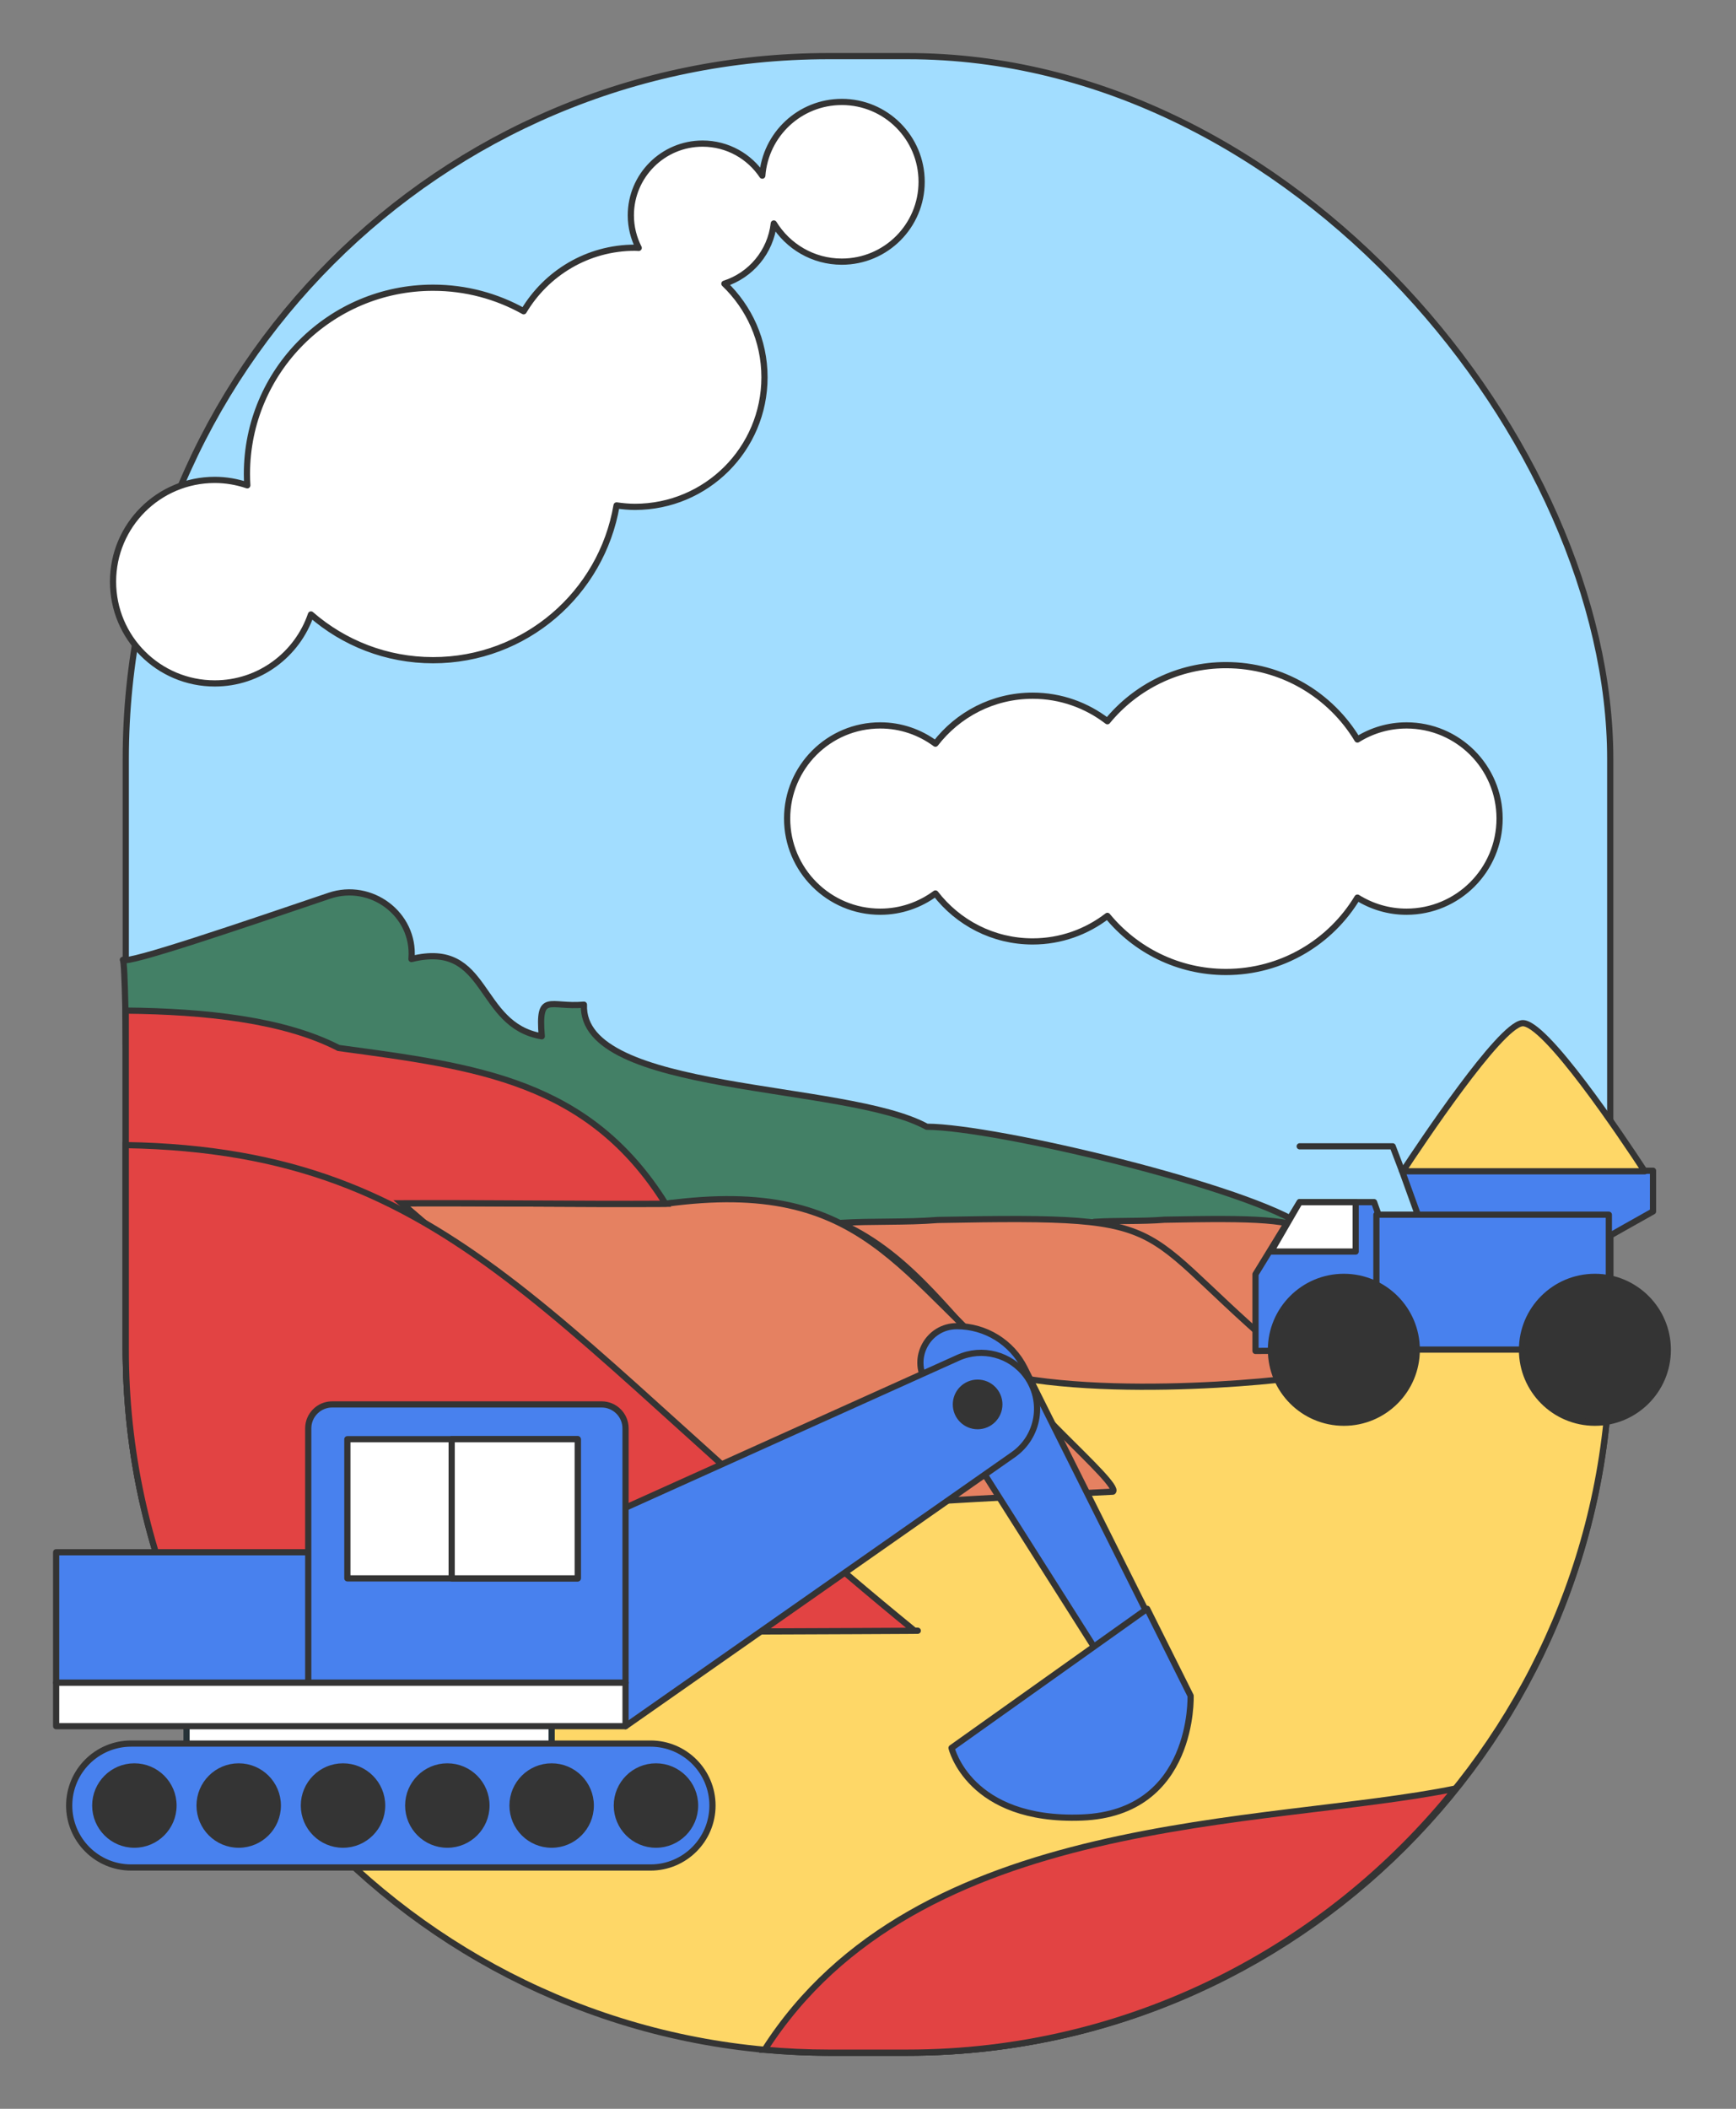 <?xml version="1.0" encoding="UTF-8"?>
<svg xmlns="http://www.w3.org/2000/svg" xmlns:xlink="http://www.w3.org/1999/xlink" id="Calque_2" width="280" height="340" viewBox="0 0 280 340">
  <rect x="0" y="0" width="280" height="340" fill="#808080" stroke="none"/>
  <defs>
    <clipPath id="clippath">
      <rect x="331.285" y="9.05" width="239.43" height="321.9" rx="113.338" ry="113.338" style="fill:none; stroke-width:0px;"></rect>
    </clipPath>
  </defs>
  <g style="clip-path:url(#clippath);">
    <polygon points="280.135 182.421 307.189 182.421 307.08 131.318 293.772 123.054 280.135 131.604 280.135 182.421" style="fill:#4881ee; stroke:#343434; stroke-miterlimit:10;"></polygon>
    <polygon points="269.226 131.604 280.135 131.604 293.772 123.054 282.033 123.054 269.226 131.604" style="fill:#4881ee; stroke:#343434; stroke-miterlimit:10;"></polygon>
    <rect x="269.226" y="131.604" width="10.909" height="50.817" transform="translate(549.36 314.025) rotate(180)" style="fill:#4881ee; stroke:#343434; stroke-miterlimit:10;"></rect>
  </g>
  <rect x="20.285" y="9.05" width="239.43" height="321.9" rx="113.338" ry="113.338" style="fill:#a2ddff; stroke:#343434; stroke-miterlimit:10;"></rect>
  <path d="m135.775,16.437c-6.775,0-12.316,5.237-12.824,11.883-2.073-3.114-5.612-5.167-9.634-5.167-6.389,0-11.569,5.18-11.569,11.569,0,1.891.463,3.671,1.268,5.248-.202-.006-.399-.031-.603-.031-7.644,0-14.309,4.118-17.951,10.244-4.324-2.413-9.304-3.793-14.608-3.793-16.584,0-30.028,13.444-30.028,30.028,0,.615.024,1.225.061,1.831-1.65-.558-3.412-.874-5.251-.874-9.061,0-16.406,7.345-16.406,16.406s7.345,16.407,16.406,16.407c7.208,0,13.316-4.655,15.519-11.118,5.273,4.59,12.159,7.375,19.699,7.375,14.855,0,27.182-10.79,29.593-24.958.971.138,1.956.234,2.966.234,11.538,0,20.891-9.353,20.891-20.891,0-5.938-2.489-11.285-6.467-15.088,4.267-1.362,7.454-5.131,7.97-9.712,2.264,3.688,6.323,6.157,10.968,6.157,7.111,0,12.875-5.764,12.875-12.875s-5.764-12.875-12.875-12.875Z" style="fill:#fff; stroke-width:0px;"></path>
  <path d="m135.775,16.437c-6.775,0-12.316,5.237-12.824,11.883-2.073-3.114-5.612-5.167-9.634-5.167-6.389,0-11.569,5.18-11.569,11.569,0,1.891.463,3.671,1.268,5.248-.202-.006-.399-.031-.603-.031-7.644,0-14.309,4.118-17.951,10.244-4.324-2.413-9.304-3.793-14.608-3.793-16.584,0-30.028,13.444-30.028,30.028,0,.615.024,1.225.061,1.831-1.65-.558-3.412-.874-5.251-.874-9.061,0-16.406,7.345-16.406,16.406s7.345,16.407,16.406,16.407c7.208,0,13.316-4.655,15.519-11.118,5.273,4.59,12.159,7.375,19.699,7.375,14.855,0,27.182-10.79,29.593-24.958.971.138,1.956.234,2.966.234,11.538,0,20.891-9.353,20.891-20.891,0-5.938-2.489-11.285-6.467-15.088,4.267-1.362,7.454-5.131,7.97-9.712,2.264,3.688,6.323,6.157,10.968,6.157,7.111,0,12.875-5.764,12.875-12.875s-5.764-12.875-12.875-12.875Z" style="fill:none; stroke:#343434; stroke-linecap:round; stroke-linejoin:round;"></path>
  <path d="m226.85,116.959c-2.908,0-5.614.84-7.913,2.271-4.328-7.184-12.203-11.99-21.201-11.99-7.705,0-14.585,3.523-19.122,9.045-3.342-2.572-7.515-4.118-12.058-4.118-6.39,0-12.057,3.038-15.679,7.734-2.493-1.841-5.565-2.943-8.903-2.943-8.294,0-15.018,6.724-15.018,15.018,0,8.294,6.724,15.018,15.018,15.018,3.337,0,6.41-1.102,8.903-2.943,3.622,4.696,9.289,7.734,15.679,7.734,4.543,0,8.716-1.546,12.058-4.118,4.537,5.522,11.417,9.045,19.122,9.045,8.998,0,16.873-4.806,21.201-11.989,2.3,1.431,5.005,2.271,7.913,2.271,8.294,0,15.018-6.724,15.018-15.018,0-8.294-6.724-15.018-15.018-15.018Z" style="fill:#fff; stroke-width:0px;"></path>
  <path d="m226.85,116.959c-2.908,0-5.614.84-7.913,2.271-4.328-7.184-12.203-11.99-21.201-11.99-7.705,0-14.585,3.523-19.122,9.045-3.342-2.572-7.515-4.118-12.058-4.118-6.39,0-12.057,3.038-15.679,7.734-2.493-1.841-5.565-2.943-8.903-2.943-8.294,0-15.018,6.724-15.018,15.018,0,8.294,6.724,15.018,15.018,15.018,3.337,0,6.41-1.102,8.903-2.943,3.622,4.696,9.289,7.734,15.679,7.734,4.543,0,8.716-1.546,12.058-4.118,4.537,5.522,11.417,9.045,19.122,9.045,8.998,0,16.873-4.806,21.201-11.989,2.3,1.431,5.005,2.271,7.913,2.271,8.294,0,15.018-6.724,15.018-15.018,0-8.294-6.724-15.018-15.018-15.018Z" style="fill:none; stroke:#343434; stroke-linecap:round; stroke-linejoin:round;"></path>
  <path d="m66.378,154.476c-.004.05-.008.1-.012.15,12.584-3.121,10.448,10.683,21.016,12.455-.597-7.289,1.238-4.598,6.801-5.098-.563,14.461,42.191,12.509,55.289,19.68,11.259.042,52.367,9.904,60.964,16.162-20.675.411-35.294,7.444-55.935,7.674.875.143-12.885.944-12,1-15.226,1.565-19.509-14.522-35.149-12.415-4.131-4.806-81.727,10.701-86.851,7.415,0,0,0-46-.681-46.743.705.769,19.417-5.631,33.289-10.335,6.732-2.283,13.787,2.964,13.27,10.054Z" style="fill:#438066; stroke:#343434; stroke-linecap:round; stroke-linejoin:round;"></path>
  <path d="m259.715,198.353c-.215.147-136.575-1.96-152.215.147-4.131-4.804-56.147-21.282-68-28-5.008-.045-11.161-7.061-19.215-7.14v54.253c0,62.336,51.002,113.337,113.338,113.337h12.754c62.336,0,113.338-51.002,113.338-113.337v-19.26Zm-203.376,23.467c-1.635.404-3.145.755-4.553,1.067-.833-.398-1.68-.803-2.533-1.211,2.743-.023,5.17.015,7.085.145Zm24.228,14.407c.954-.545,1.997-.471,3.063.94.13.281-.971-.073-3.063-.94Z" style="fill:#fed767; stroke:#343434; stroke-miterlimit:10;"></path>
  <path d="m187.84,196.652c29.779-.557,21.449.492,42.835,17.925,3.341.007-35.175-.077-34.498.155,8.49,2.903-11.116-13.909-19.696-17.732,3.78-.24,7.583-.043,11.358-.348Z" style="fill:#e58161; stroke:#343434; stroke-linecap:round; stroke-linejoin:round;"></path>
  <path d="m151.276,196.693c41.408-.774,29.825.685,59.564,24.925,4.645.01-27.607,4.267-47.97.215-9.029-8.61-15.458-19.341-27.388-24.657,5.256-.334,10.545-.06,15.794-.483Z" style="fill:#e58161; stroke:#343434; stroke-linecap:round; stroke-linejoin:round;"></path>
  <path d="m107.351,194.083c32.474-4.414,37.334,11.668,58.376,29.139-3.983.345,15.341,16.143,13.773,17.278,0,0-68.001,3.34-71,5,4.641.97-4.677-17.485-14.894-27.554-9.608-7.982-19.395-15.751-28.829-23.945,14.187-.065,28.393.163,42.574.082Z" style="fill:#e58161; stroke:#343434; stroke-linecap:round; stroke-linejoin:round;"></path>
  <path d="m93.606,217.948c-9.607-7.984-19.395-15.753-28.829-23.947,14.187-.065,28.393.163,42.574.083-12.426-19.88-30.441-22.106-52.739-25.119-8.862-4.566-21.554-5.898-34.327-6.028v54.676c0,8.287.91,16.372,2.62,24.165,42.825.864,104.573-.17,106.595-.277-14.545.044-25.677-13.484-35.894-23.552Z" style="fill:#e24343; stroke:#343434; stroke-miterlimit:10;"></path>
  <path d="m147.5,262.918c-59.128-48.197-73.856-77.359-127.215-78.295v32.989c0,16.262,3.478,31.75,9.716,45.766,37.442-.13,125.668-.443,117.499-.46Zm-63.87-25.75c.13.281-.971-.073-3.063-.94.954-.545,1.997-.471,3.063.94Z" style="fill:#e24343; stroke:#343434; stroke-miterlimit:10;"></path>
  <path d="m123.328,330.474c3.393.309,6.825.476,10.295.476h12.754c35.626,0,67.545-16.664,88.362-42.577-30.698,6.241-86.798,3.594-111.411,42.101Z" style="fill:#e24343; stroke:#343434; stroke-miterlimit:10;"></path>
  <path d="m149.374,222.83l30.738,48.472,7.712-5.608-22.561-45.123c-2.07-4.14-6.302-6.755-10.931-6.755h0c-4.628,0-7.437,5.106-4.958,9.015Z" style="fill:#4881ee; stroke:#343434; stroke-linecap:round; stroke-linejoin:round;"></path>
  <path d="m185.02,259.384l-31.547,22.434s2.804,11.918,21.032,11.217c18.227-.701,17.526-19.63,17.526-19.63l-7.01-14.021Z" style="fill:#4881ee; stroke:#343434; stroke-linecap:round; stroke-linejoin:round;"></path>
  <path d="m97.388,244.662l57.145-25.747c3.88-1.748,8.453-.55,10.978,2.876h0c3.009,4.084,2.065,9.844-2.091,12.753l-62.527,43.769-3.505-33.651Z" style="fill:#4881ee; stroke:#343434; stroke-linecap:round; stroke-linejoin:round;"></path>
  <rect x="30.087" y="276.209" width="58.888" height="9.114" style="fill:#fff; stroke:#263238; stroke-linecap:round; stroke-linejoin:round;"></rect>
  <rect x="9.056" y="250.27" width="51.177" height="21.032" style="fill:#4881ee; stroke:#343434; stroke-linecap:round; stroke-linejoin:round;"></rect>
  <path d="m53.572,226.434h43.465c2.128,0,3.856,1.728,3.856,3.856v41.012h-51.177v-41.012c0-2.128,1.728-3.856,3.856-3.856Z" style="fill:#4881ee; stroke:#343434; stroke-linecap:round; stroke-linejoin:round;"></path>
  <path d="m21.149,301.096h83.776c5.517,0,9.99-4.473,9.99-9.99h0c0-5.517-4.473-9.99-9.99-9.99H21.149c-5.517,0-9.99,4.473-9.99,9.99h0c0,5.517,4.473,9.99,9.99,9.99Z" style="fill:#4881ee; stroke:#343434; stroke-linecap:round; stroke-linejoin:round;"></path>
  <rect x="9.056" y="271.302" width="91.838" height="7.011" style="fill:#fff; stroke:#343434; stroke-linecap:round; stroke-linejoin:round;"></rect>
  <path d="m27.984,291.106c0,3.485-2.825,6.309-6.31,6.309s-6.309-2.825-6.309-6.309,2.825-6.309,6.309-6.309,6.31,2.825,6.31,6.309Z" style="fill:#343434; stroke:#343434; stroke-linecap:round; stroke-linejoin:round;"></path>
  <circle cx="38.5" cy="291.106" r="6.309" style="fill:#343434; stroke:#343434; stroke-linecap:round; stroke-linejoin:round;"></circle>
  <circle cx="55.325" cy="291.106" r="6.309" style="fill:#343434; stroke:#343434; stroke-linecap:round; stroke-linejoin:round;"></circle>
  <path d="m78.46,291.106c0,3.485-2.825,6.309-6.309,6.309s-6.31-2.825-6.31-6.309,2.825-6.309,6.31-6.309,6.309,2.825,6.309,6.309Z" style="fill:#343434; stroke:#343434; stroke-linecap:round; stroke-linejoin:round;"></path>
  <path d="m95.285,291.106c0,3.485-2.825,6.309-6.31,6.309s-6.309-2.825-6.309-6.309,2.825-6.309,6.309-6.309,6.31,2.825,6.31,6.309Z" style="fill:#343434; stroke:#343434; stroke-linecap:round; stroke-linejoin:round;"></path>
  <path d="m112.11,291.106c0,3.485-2.825,6.309-6.31,6.309s-6.309-2.825-6.309-6.309,2.825-6.309,6.309-6.309,6.31,2.825,6.31,6.309Z" style="fill:#343434; stroke:#343434; stroke-linecap:round; stroke-linejoin:round;"></path>
  <path d="m161.184,226.434c0-1.936-1.569-3.505-3.505-3.505-1.936,0-3.505,1.569-3.505,3.505s1.569,3.505,3.505,3.505c1.936,0,3.505-1.569,3.505-3.505Z" style="fill:#343434; stroke:#343434; stroke-linecap:round; stroke-linejoin:round;"></path>
  <rect x="56.026" y="232.043" width="37.156" height="22.434" style="fill:#fff; stroke:#343434; stroke-linecap:round; stroke-linejoin:round;"></rect>
  <rect x="72.851" y="232.043" width="20.331" height="22.434" style="fill:#fff; stroke:#343434; stroke-linecap:round; stroke-linejoin:round;"></rect>
  <path d="m259.5,183.5h0v15h-14v-1c0-7.727,6.273-14,14-14Z" style="fill:#438066; stroke:#343434; stroke-linecap:round; stroke-linejoin:round;"></path>
  <path d="m266.616,188.756c-.75,0-40.492,0-40.492,0l8.061,22.308s6.374.562,5.811,0,26.62-15.747,26.62-15.747v-6.561Z" style="fill:#4881ee; stroke:#343434; stroke-linecap:round; stroke-linejoin:round;"></path>
  <path d="m225.748,205.441l-4.124-11.623h-11.998s-7.124,11.623-7.124,11.623v12.373s24.183-.187,24.183-.187c0,0,.187-12.185-.937-12.185Z" style="fill:#4881ee; stroke:#343434; stroke-linecap:round; stroke-linejoin:round;"></path>
  <rect x="221.999" y="195.846" width="37.493" height="21.746" transform="translate(481.491 413.438) rotate(-180)" style="fill:#4881ee; stroke:#343434; stroke-linecap:round; stroke-linejoin:round;"></rect>
  <polyline points="226.123 188.756 224.624 184.819 209.626 184.819" style="fill:none; stroke:#343434; stroke-linecap:round; stroke-linejoin:round;"></polyline>
  <circle cx="257.242" cy="217.626" r="11.758" style="fill:#343434; stroke:#343434; stroke-linecap:round; stroke-linejoin:round;"></circle>
  <circle cx="216.75" cy="217.626" r="11.758" style="fill:#343434; stroke:#343434; stroke-linecap:round; stroke-linejoin:round;"></circle>
  <polygon points="209.626 193.818 211.877 193.818 213.611 193.818 218.657 193.818 218.657 201.786 213.611 201.786 211.877 201.786 205.008 201.786 209.626 193.818" style="fill:#fff; stroke:#343434; stroke-linecap:round; stroke-linejoin:round;"></polygon>
  <path d="m226.258,188.848c2.951-4.492,15.552-23.369,19.222-23.874,3.591-.494,16.349,18.597,19.8,23.874h-39.022Z" style="fill:#fed767; stroke:#343434; stroke-linecap:round; stroke-linejoin:round;"></path>
</svg>
